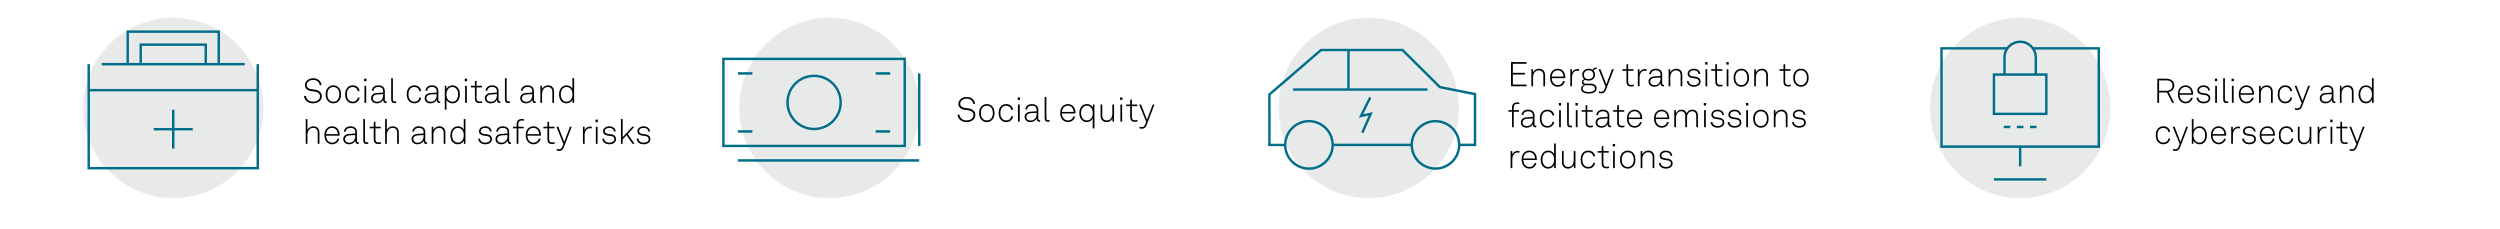 ﻿<?xml version="1.0" encoding="utf-8" standalone="no"?>
<svg xmlns:dc="http://purl.org/dc/elements/1.1/" xmlns:cc="http://creativecommons.org/ns#" xmlns:rdf="http://www.w3.org/1999/02/22-rdf-syntax-ns#" xmlns:svg="http://www.w3.org/2000/svg" xmlns="http://www.w3.org/2000/svg" viewBox="0 0 681.6 62.4" height="0.65in" width="7.1in" xml:space="preserve" id="svg2" version="1.1" preserveAspectRatio="xMinYMin">
  <defs id="defs6" />
  <g transform="scale(1.333)" id="g10">
    <g id="g12">
      <path id="path14" style="fill:#000000;fill-opacity:1;fill-rule:nonzero;stroke:none" d="m 312.219,12.695 v 0.348 h -2.797 v 1.852 h 2.465 v 0.347 h -2.465 v 2.055 h 2.797 v 0.348 h -3.168 v -4.95 z" />
      <path id="path16" style="fill:#000000;fill-opacity:1;fill-rule:nonzero;stroke:none" d="m 313.215,14.156 h 0.32 l 0.031,0.668 c 0.18,-0.48 0.723,-0.769 1.211,-0.769 0.797,0 1.239,0.531 1.239,1.308 v 2.282 h -0.352 v -2.247 c 0,-0.585 -0.301,-1 -0.922,-1 -0.773,0 -1.179,0.645 -1.179,1.418 v 1.829 h -0.348 z" />
      <path id="path18" style="fill:#000000;fill-opacity:1;fill-rule:nonzero;stroke:none" d="m 317.492,17.254 c -0.285,-0.332 -0.457,-0.809 -0.457,-1.34 0,-0.437 0.067,-0.871 0.348,-1.242 0.301,-0.399 0.711,-0.617 1.222,-0.617 0.965,0 1.543,0.769 1.543,1.699 0,0.082 0,0.133 -0.007,0.23 h -2.758 c 0.015,0.774 0.469,1.422 1.25,1.422 0.551,0 0.984,-0.363 1.066,-0.808 h 0.364 c -0.106,0.656 -0.731,1.144 -1.43,1.144 -0.504,0 -0.91,-0.222 -1.141,-0.488 z m 2.293,-1.582 c -0.015,-0.664 -0.43,-1.285 -1.183,-1.285 -0.739,0 -1.2,0.601 -1.215,1.285 z" />
      <path id="path20" style="fill:#000000;fill-opacity:1;fill-rule:nonzero;stroke:none" d="m 321.18,14.156 h 0.32 l 0.027,0.719 c 0.153,-0.488 0.629,-0.754 1.121,-0.754 0.106,0 0.227,0 0.329,0.035 v 0.332 c -0.11,-0.027 -0.227,-0.031 -0.34,-0.031 -0.809,0 -1.11,0.668 -1.11,1.441 v 1.747 h -0.351 v -3.489 z" />
      <path id="path22" style="fill:#000000;fill-opacity:1;fill-rule:nonzero;stroke:none" d="m 323.375,18.141 c 0,-0.364 0.238,-0.676 0.613,-0.782 -0.265,-0.054 -0.461,-0.285 -0.461,-0.543 0,-0.293 0.203,-0.511 0.489,-0.613 -0.25,-0.211 -0.403,-0.523 -0.403,-0.914 0,-0.754 0.598,-1.23 1.305,-1.23 0.312,0 0.602,0.089 0.836,0.242 0.086,-0.305 0.371,-0.481 0.687,-0.481 0.039,0 0.098,0.008 0.133,0.016 v 0.293 c -0.035,-0.008 -0.094,-0.008 -0.133,-0.008 -0.253,0 -0.433,0.141 -0.484,0.375 0.176,0.203 0.281,0.469 0.281,0.793 0,0.75 -0.593,1.207 -1.32,1.207 -0.266,0 -0.508,-0.058 -0.711,-0.168 -0.187,0.074 -0.363,0.207 -0.363,0.418 0,0.32 0.351,0.363 0.629,0.363 h 0.718 c 0.539,0 0.875,0.09 1.11,0.313 0.168,0.16 0.265,0.348 0.265,0.644 0,0.782 -0.816,1.067 -1.644,1.067 -0.863,0 -1.547,-0.301 -1.547,-0.992 z m 2.84,-0.063 c 0,-0.504 -0.453,-0.64 -0.996,-0.64 h -0.938 c -0.312,0.074 -0.578,0.265 -0.578,0.667 0,0.543 0.606,0.711 1.223,0.711 0.664,0.004 1.289,-0.164 1.289,-0.738 z m -0.328,-2.793 c 0,-0.578 -0.426,-0.922 -0.969,-0.922 -0.523,0 -0.965,0.344 -0.965,0.922 0,0.574 0.418,0.903 0.965,0.903 0.543,0 0.969,-0.329 0.969,-0.903 z" />
      <path id="path24" style="fill:#000000;fill-opacity:1;fill-rule:nonzero;stroke:none" d="m 327.016,19.008 v -0.344 c 0.129,0.063 0.281,0.106 0.457,0.106 0.332,0 0.543,-0.153 0.703,-0.559 l 0.203,-0.508 -1.426,-3.547 h 0.383 l 1.211,3.098 1.164,-3.098 h 0.371 l -1.598,4.176 c -0.218,0.563 -0.531,0.773 -0.992,0.773 -0.222,0 -0.418,-0.062 -0.476,-0.097 z" />
      <path id="path26" style="fill:#000000;fill-opacity:1;fill-rule:nonzero;stroke:none" d="m 332.66,16.738 v -2.261 h -0.824 v -0.321 h 0.824 v -0.965 l 0.348,-0.082 v 1.047 h 1.097 v 0.321 h -1.097 v 2.211 c 0,0.386 0.121,0.679 0.629,0.679 0.187,0 0.336,-0.023 0.519,-0.066 v 0.308 c -0.176,0.055 -0.351,0.086 -0.547,0.086 -0.683,0 -0.949,-0.398 -0.949,-0.957 z" />
      <path id="path28" style="fill:#000000;fill-opacity:1;fill-rule:nonzero;stroke:none" d="m 334.992,14.156 h 0.321 l 0.027,0.719 c 0.152,-0.488 0.629,-0.754 1.125,-0.754 0.101,0 0.223,0 0.328,0.035 v 0.332 c -0.113,-0.027 -0.23,-0.031 -0.344,-0.031 -0.808,0 -1.109,0.668 -1.109,1.441 v 1.747 h -0.352 v -3.489 z" />
      <path id="path30" style="fill:#000000;fill-opacity:1;fill-rule:nonzero;stroke:none" d="m 337.168,16.676 c 0,-0.621 0.477,-1.004 1.172,-1.055 l 1.285,-0.09 v -0.308 c 0,-0.586 -0.426,-0.84 -0.965,-0.84 -0.523,0 -0.957,0.254 -0.988,0.777 h -0.352 c 0.051,-0.719 0.629,-1.105 1.328,-1.105 0.793,0 1.325,0.394 1.325,1.195 v 1.727 c 0,0.234 0.035,0.375 0.273,0.375 0.027,0 0.067,0 0.098,-0.008 v 0.308 c -0.051,0.012 -0.114,0.02 -0.168,0.02 -0.434,0 -0.551,-0.328 -0.551,-0.695 -0.187,0.492 -0.719,0.765 -1.258,0.765 -0.676,0 -1.199,-0.41 -1.199,-1.066 z m 2.457,-0.645 v -0.179 l -1.25,0.078 c -0.539,0.035 -0.852,0.328 -0.852,0.738 0,0.488 0.379,0.754 0.875,0.754 0.879,0 1.227,-0.711 1.227,-1.391 z" />
      <path id="path32" style="fill:#000000;fill-opacity:1;fill-rule:nonzero;stroke:none" d="m 341.285,14.156 h 0.32 l 0.028,0.668 c 0.18,-0.48 0.726,-0.769 1.215,-0.769 0.797,0 1.234,0.531 1.234,1.308 v 2.282 h -0.348 v -2.247 c 0,-0.585 -0.3,-1 -0.921,-1 -0.774,0 -1.18,0.645 -1.18,1.418 v 1.829 h -0.352 v -3.489 z" />
      <path id="path34" style="fill:#000000;fill-opacity:1;fill-rule:nonzero;stroke:none" d="m 345.023,16.586 h 0.356 c 0.055,0.57 0.512,0.824 1.082,0.824 0.582,0 1.016,-0.254 1.016,-0.726 0,-0.309 -0.219,-0.567 -0.645,-0.621 l -0.68,-0.094 c -0.586,-0.074 -0.98,-0.356 -0.98,-0.887 0,-0.621 0.598,-1.027 1.254,-1.027 0.754,0 1.301,0.433 1.32,1.062 h -0.348 c -0.05,-0.5 -0.464,-0.734 -0.972,-0.734 -0.512,0 -0.899,0.273 -0.899,0.664 0,0.289 0.153,0.504 0.676,0.574 l 0.664,0.09 c 0.656,0.09 0.961,0.531 0.961,0.949 0,0.711 -0.64,1.082 -1.367,1.082 -0.832,0 -1.402,-0.437 -1.438,-1.156 z" />
      <path id="path36" style="fill:#000000;fill-opacity:1;fill-rule:nonzero;stroke:none" d="m 349.238,12.695 v 0.52 h -0.476 v -0.52 z m -0.054,1.461 v 3.489 h -0.356 v -3.489 z" />
      <path id="path38" style="fill:#000000;fill-opacity:1;fill-rule:nonzero;stroke:none" d="m 350.828,16.738 v -2.261 h -0.824 v -0.321 h 0.824 v -0.965 l 0.352,-0.082 v 1.047 h 1.093 v 0.321 h -1.093 v 2.211 c 0,0.386 0.117,0.679 0.629,0.679 0.187,0 0.332,-0.023 0.515,-0.066 v 0.308 c -0.176,0.055 -0.347,0.086 -0.543,0.086 -0.687,0 -0.953,-0.398 -0.953,-0.957 z" />
      <path id="path40" style="fill:#000000;fill-opacity:1;fill-rule:nonzero;stroke:none" d="m 353.57,12.695 v 0.52 h -0.472 v -0.52 z m -0.054,1.461 v 3.489 h -0.356 v -3.489 z" />
      <path id="path42" style="fill:#000000;fill-opacity:1;fill-rule:nonzero;stroke:none" d="m 355.105,17.332 c -0.382,-0.371 -0.527,-0.832 -0.527,-1.434 0,-0.589 0.145,-1.058 0.527,-1.429 0.254,-0.239 0.602,-0.414 1.047,-0.414 0.45,0 0.797,0.175 1.051,0.414 0.383,0.371 0.527,0.836 0.527,1.429 0,0.602 -0.144,1.063 -0.527,1.434 -0.254,0.238 -0.601,0.41 -1.051,0.41 -0.445,0 -0.793,-0.172 -1.047,-0.41 z m 1.852,-0.238 c 0.328,-0.321 0.418,-0.731 0.418,-1.196 0,-0.453 -0.09,-0.871 -0.418,-1.191 -0.187,-0.187 -0.453,-0.309 -0.805,-0.309 -0.347,0 -0.613,0.122 -0.8,0.309 -0.329,0.32 -0.422,0.738 -0.422,1.191 0,0.461 0.093,0.875 0.422,1.196 0.187,0.187 0.453,0.308 0.8,0.308 0.352,0 0.618,-0.121 0.805,-0.308 z" />
      <path id="path44" style="fill:#000000;fill-opacity:1;fill-rule:nonzero;stroke:none" d="m 358.797,14.156 h 0.32 l 0.028,0.668 c 0.183,-0.48 0.726,-0.769 1.214,-0.769 0.797,0 1.239,0.531 1.239,1.308 v 2.282 h -0.352 v -2.247 c 0,-0.585 -0.301,-1 -0.922,-1 -0.773,0 -1.179,0.645 -1.179,1.418 v 1.829 h -0.348 z" />
      <path id="path46" style="fill:#000000;fill-opacity:1;fill-rule:nonzero;stroke:none" d="m 364.777,16.738 v -2.261 h -0.824 v -0.321 h 0.824 v -0.965 l 0.348,-0.082 v 1.047 h 1.098 v 0.321 h -1.098 v 2.211 c 0,0.386 0.121,0.679 0.629,0.679 0.187,0 0.336,-0.023 0.519,-0.066 v 0.308 c -0.175,0.055 -0.351,0.086 -0.546,0.086 -0.684,0 -0.95,-0.398 -0.95,-0.957 z" />
      <path id="path48" style="fill:#000000;fill-opacity:1;fill-rule:nonzero;stroke:none" d="m 367.301,17.332 c -0.383,-0.371 -0.528,-0.832 -0.528,-1.434 0,-0.589 0.145,-1.058 0.528,-1.429 0.254,-0.239 0.601,-0.414 1.047,-0.414 0.449,0 0.797,0.175 1.05,0.414 0.383,0.371 0.528,0.836 0.528,1.429 0,0.602 -0.145,1.063 -0.528,1.434 -0.253,0.238 -0.601,0.41 -1.05,0.41 -0.446,0 -0.793,-0.172 -1.047,-0.41 z m 1.851,-0.238 c 0.328,-0.321 0.418,-0.731 0.418,-1.196 0,-0.453 -0.09,-0.871 -0.418,-1.191 -0.187,-0.187 -0.453,-0.309 -0.804,-0.309 -0.348,0 -0.614,0.122 -0.801,0.309 -0.328,0.32 -0.418,0.738 -0.418,1.191 0,0.461 0.09,0.875 0.418,1.196 0.187,0.187 0.453,0.308 0.801,0.308 0.351,0 0.617,-0.121 0.804,-0.308 z" />
      <path id="path50" style="fill:#000000;fill-opacity:1;fill-rule:nonzero;stroke:none" d="m 309.254,22.848 h -0.738 v -0.321 h 0.738 v -0.593 c 0,-0.532 0.336,-0.996 1.008,-0.996 0.199,0 0.359,0.019 0.492,0.054 v 0.313 c -0.125,-0.032 -0.266,-0.055 -0.469,-0.055 -0.453,0 -0.683,0.25 -0.683,0.699 v 0.578 h 1.082 v 0.321 h -1.082 v 3.172 h -0.348 z" />
      <path id="path52" style="fill:#000000;fill-opacity:1;fill-rule:nonzero;stroke:none" d="m 311.055,25.047 c 0,-0.621 0.476,-1.004 1.172,-1.055 l 1.285,-0.09 v -0.308 c 0,-0.586 -0.426,-0.836 -0.965,-0.836 -0.524,0 -0.957,0.25 -0.988,0.773 h -0.352 c 0.051,-0.718 0.629,-1.101 1.328,-1.101 0.793,0 1.324,0.39 1.324,1.191 v 1.727 c 0,0.238 0.036,0.375 0.274,0.375 0.027,0 0.066,0 0.097,-0.004 v 0.304 c -0.05,0.016 -0.113,0.02 -0.167,0.02 -0.434,0 -0.551,-0.324 -0.551,-0.695 -0.188,0.496 -0.719,0.769 -1.258,0.769 -0.676,0 -1.199,-0.414 -1.199,-1.07 z m 2.457,-0.641 v -0.183 l -1.25,0.078 c -0.539,0.035 -0.852,0.328 -0.852,0.742 0,0.488 0.375,0.75 0.871,0.75 0.883,0 1.231,-0.711 1.231,-1.387 z" />
      <path id="path54" style="fill:#000000;fill-opacity:1;fill-rule:nonzero;stroke:none" d="m 315.441,25.695 c -0.367,-0.367 -0.5,-0.828 -0.5,-1.422 0,-0.601 0.125,-1.07 0.5,-1.433 0.254,-0.242 0.61,-0.41 1.055,-0.41 0.742,0 1.309,0.453 1.391,1.179 h -0.371 c -0.075,-0.48 -0.473,-0.836 -1.016,-0.836 -0.344,0 -0.617,0.11 -0.805,0.297 -0.328,0.328 -0.398,0.743 -0.398,1.203 0,0.454 0.078,0.868 0.406,1.192 0.188,0.191 0.461,0.301 0.801,0.301 0.547,0 0.941,-0.356 1.019,-0.836 h 0.364 c -0.09,0.718 -0.657,1.179 -1.391,1.179 -0.445,0 -0.801,-0.16 -1.055,-0.414 z" />
      <path id="path56" style="fill:#000000;fill-opacity:1;fill-rule:nonzero;stroke:none" d="m 319.301,21.066 v 0.52 h -0.477 v -0.52 z m -0.055,1.461 v 3.493 h -0.359 v -3.493 z" />
      <path id="path58" style="fill:#000000;fill-opacity:1;fill-rule:nonzero;stroke:none" d="m 320.523,25.32 v -4.355 h 0.348 v 4.34 c 0,0.238 0.07,0.418 0.363,0.418 0.141,0 0.204,-0.004 0.301,-0.02 v 0.313 c -0.078,0.023 -0.168,0.043 -0.316,0.043 -0.446,0 -0.696,-0.231 -0.696,-0.739 z" />
      <path id="path60" style="fill:#000000;fill-opacity:1;fill-rule:nonzero;stroke:none" d="m 322.711,21.066 v 0.52 h -0.477 v -0.52 z m -0.055,1.461 v 3.493 h -0.355 v -3.493 z" />
      <path id="path62" style="fill:#000000;fill-opacity:1;fill-rule:nonzero;stroke:none" d="m 324.305,25.109 v -2.261 h -0.825 v -0.321 h 0.825 v -0.961 l 0.347,-0.086 v 1.047 h 1.098 v 0.321 h -1.098 v 2.215 c 0,0.382 0.118,0.675 0.629,0.675 0.188,0 0.336,-0.019 0.516,-0.062 v 0.304 c -0.172,0.059 -0.348,0.086 -0.543,0.086 -0.688,0 -0.949,-0.398 -0.949,-0.957 z" />
      <path id="path64" style="fill:#000000;fill-opacity:1;fill-rule:nonzero;stroke:none" d="m 326.348,25.047 c 0,-0.621 0.472,-1.004 1.172,-1.055 l 1.285,-0.09 v -0.308 c 0,-0.586 -0.426,-0.836 -0.965,-0.836 -0.524,0 -0.957,0.25 -0.992,0.773 H 326.5 c 0.051,-0.718 0.629,-1.101 1.324,-1.101 0.797,0 1.328,0.39 1.328,1.191 v 1.727 c 0,0.238 0.036,0.375 0.274,0.375 0.027,0 0.066,0 0.097,-0.004 v 0.304 c -0.05,0.016 -0.113,0.02 -0.168,0.02 -0.433,0 -0.554,-0.324 -0.554,-0.695 -0.188,0.496 -0.719,0.769 -1.254,0.769 -0.676,0 -1.199,-0.414 -1.199,-1.07 z m 2.457,-0.641 v -0.183 l -1.25,0.078 c -0.539,0.035 -0.852,0.328 -0.852,0.742 0,0.488 0.379,0.75 0.871,0.75 0.883,0 1.231,-0.711 1.231,-1.387 z" />
      <path id="path66" style="fill:#000000;fill-opacity:1;fill-rule:nonzero;stroke:none" d="m 330.762,25.109 v -2.261 h -0.824 v -0.321 h 0.824 v -0.961 l 0.351,-0.086 v 1.047 h 1.094 v 0.321 h -1.094 v 2.215 c 0,0.382 0.117,0.675 0.629,0.675 0.188,0 0.332,-0.019 0.516,-0.062 v 0.304 c -0.176,0.059 -0.348,0.086 -0.543,0.086 -0.688,0 -0.953,-0.398 -0.953,-0.957 z" />
      <path id="path68" style="fill:#000000;fill-opacity:1;fill-rule:nonzero;stroke:none" d="m 333.211,25.629 c -0.285,-0.336 -0.461,-0.813 -0.461,-1.344 0,-0.437 0.07,-0.871 0.352,-1.242 0.3,-0.398 0.711,-0.613 1.222,-0.613 0.961,0 1.543,0.765 1.543,1.695 0,0.082 0,0.133 -0.008,0.23 h -2.757 c 0.015,0.774 0.468,1.426 1.25,1.426 0.55,0 0.984,-0.363 1.066,-0.812 h 0.363 c -0.105,0.66 -0.73,1.148 -1.429,1.148 -0.504,0 -0.911,-0.226 -1.141,-0.488 z m 2.293,-1.586 c -0.016,-0.664 -0.43,-1.285 -1.184,-1.285 -0.738,0 -1.199,0.601 -1.215,1.285 z" />
      <path id="path70" style="fill:#000000;fill-opacity:1;fill-rule:nonzero;stroke:none" d="m 338.758,25.629 c -0.285,-0.336 -0.461,-0.813 -0.461,-1.344 0,-0.437 0.07,-0.871 0.351,-1.242 0.297,-0.398 0.711,-0.613 1.219,-0.613 0.965,0 1.543,0.765 1.543,1.695 0,0.082 0,0.133 -0.004,0.23 h -2.758 c 0.012,0.774 0.465,1.426 1.25,1.426 0.551,0 0.981,-0.363 1.067,-0.812 h 0.363 c -0.105,0.66 -0.734,1.148 -1.433,1.148 -0.5,0 -0.907,-0.226 -1.137,-0.488 z m 2.289,-1.586 c -0.012,-0.664 -0.426,-1.285 -1.18,-1.285 -0.738,0 -1.199,0.601 -1.215,1.285 z" />
      <path id="path72" style="fill:#000000;fill-opacity:1;fill-rule:nonzero;stroke:none" d="m 342.441,22.527 h 0.321 l 0.031,0.684 c 0.16,-0.465 0.586,-0.781 1.094,-0.781 0.601,0 0.949,0.308 1.09,0.754 0.187,-0.434 0.566,-0.754 1.152,-0.754 0.816,0 1.156,0.539 1.156,1.285 v 2.305 h -0.347 v -2.262 c 0,-0.617 -0.239,-1 -0.844,-1 -0.656,0 -1.043,0.578 -1.043,1.285 v 1.977 h -0.363 v -2.262 c 0,-0.617 -0.266,-1 -0.844,-1 -0.668,0 -1.055,0.629 -1.055,1.375 v 1.887 h -0.348 z" />
      <path id="path74" style="fill:#000000;fill-opacity:1;fill-rule:nonzero;stroke:none" d="m 348.953,21.066 v 0.52 h -0.476 v -0.52 z m -0.058,1.461 v 3.493 h -0.356 v -3.493 z" />
      <path id="path76" style="fill:#000000;fill-opacity:1;fill-rule:nonzero;stroke:none" d="m 349.871,24.957 h 0.359 c 0.055,0.574 0.508,0.824 1.083,0.824 0.578,0 1.011,-0.25 1.011,-0.726 0,-0.309 -0.219,-0.567 -0.644,-0.621 l -0.676,-0.09 c -0.586,-0.078 -0.984,-0.356 -0.984,-0.887 0,-0.621 0.601,-1.027 1.257,-1.027 0.754,0 1.297,0.433 1.317,1.062 h -0.348 c -0.051,-0.504 -0.461,-0.734 -0.973,-0.734 -0.507,0 -0.898,0.273 -0.898,0.664 0,0.285 0.152,0.5 0.676,0.57 l 0.664,0.094 c 0.656,0.09 0.965,0.527 0.965,0.949 0,0.711 -0.645,1.082 -1.367,1.082 -0.833,0 -1.407,-0.441 -1.442,-1.16 z" />
      <path id="path78" style="fill:#000000;fill-opacity:1;fill-rule:nonzero;stroke:none" d="m 353.359,24.957 h 0.36 c 0.054,0.574 0.508,0.824 1.082,0.824 0.578,0 1.012,-0.25 1.012,-0.726 0,-0.309 -0.219,-0.567 -0.645,-0.621 l -0.676,-0.09 c -0.586,-0.078 -0.984,-0.356 -0.984,-0.887 0,-0.621 0.601,-1.027 1.258,-1.027 0.754,0 1.297,0.433 1.316,1.062 h -0.348 c -0.05,-0.504 -0.461,-0.734 -0.972,-0.734 -0.508,0 -0.899,0.273 -0.899,0.664 0,0.285 0.153,0.5 0.676,0.57 l 0.664,0.094 c 0.656,0.09 0.965,0.527 0.965,0.949 0,0.711 -0.645,1.082 -1.367,1.082 -0.832,0 -1.406,-0.441 -1.442,-1.16 z" />
      <path id="path80" style="fill:#000000;fill-opacity:1;fill-rule:nonzero;stroke:none" d="m 357.574,21.066 v 0.52 h -0.472 v -0.52 z m -0.054,1.461 v 3.493 h -0.356 v -3.493 z" />
      <path id="path82" style="fill:#000000;fill-opacity:1;fill-rule:nonzero;stroke:none" d="m 359.109,25.703 c -0.382,-0.371 -0.531,-0.828 -0.531,-1.43 0,-0.593 0.149,-1.062 0.531,-1.433 0.254,-0.235 0.602,-0.41 1.047,-0.41 0.449,0 0.797,0.172 1.051,0.41 0.383,0.371 0.527,0.84 0.527,1.433 0,0.602 -0.144,1.059 -0.527,1.43 -0.254,0.238 -0.602,0.414 -1.051,0.414 -0.445,0 -0.793,-0.176 -1.047,-0.414 z m 1.852,-0.238 c 0.328,-0.32 0.418,-0.731 0.418,-1.192 0,-0.453 -0.09,-0.871 -0.418,-1.195 -0.188,-0.187 -0.453,-0.305 -0.805,-0.305 -0.347,0 -0.613,0.118 -0.801,0.305 -0.328,0.32 -0.417,0.742 -0.417,1.195 0,0.461 0.089,0.872 0.417,1.192 0.188,0.191 0.454,0.308 0.801,0.308 0.352,0 0.617,-0.117 0.805,-0.308 z" />
      <path id="path84" style="fill:#000000;fill-opacity:1;fill-rule:nonzero;stroke:none" d="m 362.801,22.527 h 0.32 l 0.031,0.668 c 0.18,-0.48 0.723,-0.765 1.211,-0.765 0.797,0 1.239,0.527 1.239,1.304 v 2.282 H 365.25 V 23.77 c 0,-0.586 -0.301,-0.997 -0.922,-0.997 -0.773,0 -1.18,0.641 -1.18,1.415 v 1.832 h -0.347 z" />
      <path id="path86" style="fill:#000000;fill-opacity:1;fill-rule:nonzero;stroke:none" d="m 366.539,24.957 h 0.356 c 0.058,0.574 0.511,0.824 1.085,0.824 0.579,0 1.012,-0.25 1.012,-0.726 0,-0.309 -0.219,-0.567 -0.644,-0.621 l -0.676,-0.09 c -0.586,-0.078 -0.984,-0.356 -0.984,-0.887 0,-0.621 0.601,-1.027 1.257,-1.027 0.754,0 1.297,0.433 1.317,1.062 h -0.348 c -0.051,-0.504 -0.461,-0.734 -0.973,-0.734 -0.507,0 -0.898,0.273 -0.898,0.664 0,0.285 0.152,0.5 0.676,0.57 l 0.664,0.094 c 0.656,0.09 0.965,0.527 0.965,0.949 0,0.711 -0.645,1.082 -1.368,1.082 -0.832,0 -1.402,-0.441 -1.441,-1.16 z" />
      <path id="path88" style="fill:#000000;fill-opacity:1;fill-rule:nonzero;stroke:none" d="m 308.969,30.898 h 0.32 l 0.027,0.723 c 0.153,-0.492 0.629,-0.758 1.125,-0.758 0.106,0 0.223,0 0.329,0.035 v 0.336 c -0.114,-0.027 -0.231,-0.035 -0.344,-0.035 -0.809,0 -1.11,0.672 -1.11,1.446 v 1.746 h -0.347 z" />
      <path id="path90" style="fill:#000000;fill-opacity:1;fill-rule:nonzero;stroke:none" d="m 311.676,34 c -0.289,-0.336 -0.461,-0.809 -0.461,-1.34 0,-0.441 0.07,-0.875 0.348,-1.246 0.3,-0.394 0.71,-0.613 1.222,-0.613 0.965,0 1.543,0.769 1.543,1.695 0,0.086 0,0.133 -0.008,0.231 h -2.757 c 0.015,0.777 0.468,1.425 1.25,1.425 0.55,0 0.984,-0.363 1.07,-0.808 h 0.359 c -0.101,0.656 -0.73,1.144 -1.429,1.144 -0.504,0 -0.907,-0.222 -1.137,-0.488 z m 2.289,-1.586 c -0.016,-0.664 -0.43,-1.285 -1.18,-1.285 -0.742,0 -1.203,0.601 -1.215,1.285 z" />
      <path id="path92" style="fill:#000000;fill-opacity:1;fill-rule:nonzero;stroke:none" d="m 315.707,34.152 c -0.402,-0.339 -0.586,-0.898 -0.586,-1.5 0,-0.574 0.184,-1.109 0.559,-1.464 0.246,-0.231 0.586,-0.387 1.019,-0.387 0.567,0 1,0.316 1.16,0.707 v -2.172 h 0.352 v 5.055 h -0.328 l -0.024,-0.664 c -0.195,0.468 -0.707,0.761 -1.187,0.761 -0.414,0 -0.727,-0.133 -0.965,-0.336 z m 1.703,-0.293 c 0.328,-0.3 0.453,-0.73 0.453,-1.214 0,-0.516 -0.117,-0.922 -0.445,-1.223 -0.184,-0.168 -0.426,-0.277 -0.754,-0.277 -0.336,0 -0.594,0.117 -0.781,0.312 -0.281,0.293 -0.406,0.742 -0.406,1.188 0,0.496 0.14,0.968 0.476,1.25 0.18,0.152 0.426,0.25 0.727,0.25 0.312,0 0.55,-0.118 0.73,-0.286 z" />
      <path id="path94" style="fill:#000000;fill-opacity:1;fill-rule:nonzero;stroke:none" d="m 319.469,33.156 v -2.254 h 0.347 v 2.231 c 0,0.609 0.301,1.015 0.914,1.015 0.809,0 1.145,-0.648 1.145,-1.433 v -1.813 h 0.352 v 3.489 h -0.321 l -0.031,-0.657 c -0.195,0.461 -0.641,0.754 -1.164,0.754 -0.789,0 -1.242,-0.55 -1.242,-1.332 z" />
      <path id="path96" style="fill:#000000;fill-opacity:1;fill-rule:nonzero;stroke:none" d="m 323.793,34.07 c -0.367,-0.371 -0.504,-0.832 -0.504,-1.425 0,-0.602 0.129,-1.067 0.504,-1.43 0.254,-0.246 0.609,-0.414 1.055,-0.414 0.742,0 1.308,0.453 1.39,1.179 h -0.371 c -0.074,-0.48 -0.472,-0.835 -1.015,-0.835 -0.344,0 -0.618,0.109 -0.805,0.3 -0.328,0.328 -0.399,0.739 -0.399,1.2 0,0.453 0.079,0.867 0.407,1.195 0.187,0.187 0.461,0.301 0.8,0.301 0.547,0 0.942,-0.36 1.02,-0.84 h 0.363 c -0.09,0.719 -0.656,1.179 -1.39,1.179 -0.446,0 -0.801,-0.16 -1.055,-0.41 z" />
      <path id="path98" style="fill:#000000;fill-opacity:1;fill-rule:nonzero;stroke:none" d="m 327.594,33.484 v -2.261 h -0.824 v -0.321 h 0.824 v -0.964 l 0.351,-0.083 v 1.047 h 1.094 v 0.321 h -1.094 v 2.211 c 0,0.382 0.118,0.675 0.629,0.675 0.188,0 0.332,-0.019 0.516,-0.062 v 0.308 c -0.176,0.055 -0.348,0.083 -0.543,0.083 -0.688,0 -0.953,-0.395 -0.953,-0.954 z" />
      <path id="path100" style="fill:#000000;fill-opacity:1;fill-rule:nonzero;stroke:none" d="m 330.336,29.441 v 0.516 h -0.473 v -0.516 z m -0.055,1.457 v 3.493 h -0.355 v -3.493 z" />
      <path id="path102" style="fill:#000000;fill-opacity:1;fill-rule:nonzero;stroke:none" d="m 331.871,34.074 c -0.383,-0.367 -0.527,-0.828 -0.527,-1.429 0,-0.594 0.144,-1.059 0.527,-1.43 0.254,-0.238 0.602,-0.414 1.047,-0.414 0.449,0 0.797,0.176 1.051,0.414 0.383,0.367 0.527,0.836 0.527,1.43 0,0.601 -0.144,1.062 -0.527,1.429 -0.254,0.239 -0.602,0.414 -1.051,0.414 -0.445,0 -0.793,-0.175 -1.047,-0.414 z m 1.852,-0.234 c 0.328,-0.32 0.418,-0.735 0.418,-1.195 0,-0.454 -0.09,-0.872 -0.418,-1.196 -0.188,-0.187 -0.453,-0.304 -0.805,-0.304 -0.348,0 -0.613,0.117 -0.801,0.304 -0.328,0.324 -0.418,0.742 -0.418,1.196 0,0.46 0.09,0.871 0.418,1.195 0.188,0.187 0.453,0.305 0.801,0.305 0.352,0 0.617,-0.118 0.805,-0.305 z" />
      <path id="path104" style="fill:#000000;fill-opacity:1;fill-rule:nonzero;stroke:none" d="m 335.563,30.898 h 0.32 l 0.027,0.672 c 0.184,-0.48 0.727,-0.769 1.215,-0.769 0.797,0 1.238,0.531 1.238,1.304 v 2.286 h -0.351 v -2.25 c 0,-0.586 -0.301,-0.996 -0.922,-0.996 -0.774,0 -1.18,0.64 -1.18,1.418 v 1.828 h -0.347 z" />
      <path id="path106" style="fill:#000000;fill-opacity:1;fill-rule:nonzero;stroke:none" d="m 339.305,33.328 h 0.355 c 0.055,0.574 0.508,0.824 1.082,0.824 0.578,0 1.012,-0.25 1.012,-0.726 0,-0.305 -0.219,-0.563 -0.645,-0.621 l -0.675,-0.09 c -0.586,-0.078 -0.985,-0.356 -0.985,-0.887 0,-0.621 0.602,-1.027 1.258,-1.027 0.754,0 1.297,0.433 1.316,1.062 h -0.347 c -0.051,-0.504 -0.461,-0.734 -0.969,-0.734 -0.512,0 -0.902,0.273 -0.902,0.664 0,0.285 0.152,0.504 0.675,0.574 l 0.665,0.09 c 0.656,0.09 0.964,0.531 0.964,0.949 0,0.711 -0.644,1.082 -1.367,1.082 -0.832,0 -1.402,-0.441 -1.437,-1.16 z" />
      <path id="path108" style="fill:#e8eaea;fill-opacity:1;fill-rule:nonzero;stroke:none" d="m 298.402,22.078 c 0,10.188 -8.257,18.449 -18.445,18.449 -10.187,0 -18.449,-8.261 -18.449,-18.449 0,-10.187 8.262,-18.445 18.449,-18.445 10.188,0 18.445,8.258 18.445,18.445 z" />
      <path id="path110" style="fill:#000000;fill-opacity:1;fill-rule:nonzero;stroke:none" d="m 195.848,23.449 h 0.39 c 0.086,0.711 0.629,1.172 1.442,1.172 0.8,0 1.429,-0.402 1.429,-1.101 0,-0.469 -0.371,-0.86 -0.964,-0.942 l -0.836,-0.121 c -0.754,-0.102 -1.286,-0.492 -1.286,-1.242 0,-0.801 0.809,-1.387 1.688,-1.387 0.957,0 1.641,0.598 1.707,1.41 h -0.371 c -0.098,-0.699 -0.656,-1.062 -1.348,-1.062 -0.726,0 -1.301,0.426 -1.301,1.027 0,0.57 0.415,0.793 0.946,0.871 l 0.851,0.117 c 0.758,0.106 1.289,0.629 1.289,1.313 0,0.879 -0.773,1.469 -1.808,1.469 -0.985,0 -1.785,-0.618 -1.828,-1.524 z" />
      <path id="path112" style="fill:#000000;fill-opacity:1;fill-rule:nonzero;stroke:none" d="m 200.797,24.559 c -0.387,-0.371 -0.531,-0.829 -0.531,-1.43 0,-0.594 0.144,-1.063 0.531,-1.434 0.25,-0.234 0.598,-0.41 1.047,-0.41 0.445,0 0.793,0.172 1.047,0.41 0.382,0.371 0.527,0.84 0.527,1.434 0,0.601 -0.145,1.059 -0.527,1.43 -0.254,0.238 -0.602,0.414 -1.047,0.414 -0.449,0 -0.797,-0.176 -1.047,-0.414 z m 1.848,-0.239 c 0.328,-0.32 0.418,-0.73 0.418,-1.191 0,-0.453 -0.09,-0.875 -0.418,-1.195 -0.188,-0.188 -0.454,-0.309 -0.801,-0.309 -0.352,0 -0.617,0.121 -0.805,0.309 -0.328,0.32 -0.418,0.742 -0.418,1.195 0,0.457 0.09,0.871 0.418,1.191 0.188,0.192 0.453,0.309 0.805,0.309 0.347,0 0.613,-0.117 0.801,-0.309 z" />
      <path id="path114" style="fill:#000000;fill-opacity:1;fill-rule:nonzero;stroke:none" d="m 204.758,24.551 c -0.371,-0.367 -0.5,-0.828 -0.5,-1.422 0,-0.602 0.125,-1.07 0.5,-1.434 0.25,-0.242 0.609,-0.41 1.055,-0.41 0.742,0 1.304,0.453 1.39,1.18 h -0.371 c -0.078,-0.485 -0.477,-0.84 -1.019,-0.84 -0.34,0 -0.614,0.113 -0.801,0.301 -0.328,0.328 -0.399,0.738 -0.399,1.203 0,0.453 0.078,0.863 0.403,1.191 0.191,0.192 0.461,0.301 0.804,0.301 0.543,0 0.942,-0.355 1.02,-0.836 h 0.363 c -0.09,0.719 -0.656,1.18 -1.39,1.18 -0.446,0 -0.805,-0.16 -1.055,-0.414 z" />
      <path id="path116" style="fill:#000000;fill-opacity:1;fill-rule:nonzero;stroke:none" d="m 208.617,19.926 v 0.515 h -0.476 v -0.515 z m -0.054,1.457 v 3.492 h -0.36 v -3.492 z" />
      <path id="path118" style="fill:#000000;fill-opacity:1;fill-rule:nonzero;stroke:none" d="m 209.566,23.902 c 0,-0.621 0.473,-1.004 1.172,-1.054 l 1.285,-0.09 v -0.309 c 0,-0.586 -0.425,-0.836 -0.964,-0.836 -0.524,0 -0.957,0.25 -0.993,0.774 h -0.347 c 0.047,-0.719 0.629,-1.102 1.324,-1.102 0.797,0 1.328,0.391 1.328,1.195 v 1.723 c 0,0.238 0.035,0.375 0.274,0.375 0.027,0 0.07,0 0.097,-0.004 v 0.305 c -0.051,0.016 -0.113,0.023 -0.168,0.023 -0.433,0 -0.551,-0.328 -0.551,-0.699 -0.191,0.496 -0.722,0.77 -1.257,0.77 -0.676,0 -1.2,-0.414 -1.2,-1.071 z m 2.457,-0.64 v -0.184 l -1.25,0.078 c -0.539,0.035 -0.851,0.328 -0.851,0.742 0,0.489 0.375,0.75 0.871,0.75 0.879,0 1.23,-0.71 1.23,-1.386 z" />
      <path id="path120" style="fill:#000000;fill-opacity:1;fill-rule:nonzero;stroke:none" d="M 213.668,24.176 V 19.82 h 0.348 v 4.34 c 0,0.238 0.07,0.418 0.363,0.418 0.141,0 0.203,-0.008 0.301,-0.019 v 0.312 c -0.078,0.02 -0.168,0.043 -0.317,0.043 -0.445,0 -0.695,-0.23 -0.695,-0.738 z" />
      <path id="path122" style="fill:#000000;fill-opacity:1;fill-rule:nonzero;stroke:none" d="m 217.309,24.48 c -0.286,-0.332 -0.461,-0.808 -0.461,-1.339 0,-0.438 0.07,-0.871 0.347,-1.243 0.301,-0.398 0.715,-0.613 1.223,-0.613 0.965,0 1.543,0.766 1.543,1.695 0,0.083 0,0.133 -0.008,0.231 h -2.758 c 0.016,0.773 0.469,1.422 1.25,1.422 0.555,0 0.985,-0.36 1.071,-0.809 h 0.363 c -0.106,0.656 -0.734,1.145 -1.434,1.145 -0.5,0.004 -0.906,-0.223 -1.136,-0.489 z m 2.289,-1.582 c -0.012,-0.664 -0.426,-1.285 -1.18,-1.285 -0.738,0 -1.199,0.602 -1.215,1.285 z" />
      <path id="path124" style="fill:#000000;fill-opacity:1;fill-rule:nonzero;stroke:none" d="m 223.492,24.195 c -0.16,0.461 -0.676,0.774 -1.179,0.774 -0.426,0 -0.747,-0.145 -0.993,-0.367 -0.382,-0.352 -0.566,-0.911 -0.566,-1.481 0,-0.601 0.191,-1.16 0.594,-1.5 0.246,-0.203 0.558,-0.336 0.992,-0.336 0.504,0 0.996,0.301 1.152,0.746 l 0.028,-0.648 h 0.328 v 4.879 h -0.356 z m -0.441,0.153 c 0.328,-0.297 0.449,-0.703 0.449,-1.219 0,-0.484 -0.129,-0.914 -0.457,-1.215 -0.188,-0.176 -0.418,-0.289 -0.715,-0.289 -0.308,0 -0.547,0.094 -0.734,0.254 -0.328,0.277 -0.481,0.754 -0.481,1.246 0,0.449 0.133,0.902 0.41,1.188 0.188,0.187 0.446,0.312 0.79,0.312 0.312,0.004 0.55,-0.109 0.738,-0.277 z" />
      <path id="path126" style="fill:#000000;fill-opacity:1;fill-rule:nonzero;stroke:none" d="m 225.102,23.637 v -2.254 h 0.347 v 2.234 c 0,0.606 0.301,1.012 0.914,1.012 0.813,0 1.149,-0.649 1.149,-1.43 v -1.816 h 0.347 v 3.492 h -0.32 l -0.027,-0.656 c -0.196,0.461 -0.645,0.754 -1.168,0.754 -0.789,0 -1.242,-0.555 -1.242,-1.336 z" />
      <path id="path128" style="fill:#000000;fill-opacity:1;fill-rule:nonzero;stroke:none" d="m 229.566,19.926 v 0.515 h -0.472 v -0.515 z m -0.054,1.457 v 3.492 h -0.356 v -3.492 z" />
      <path id="path130" style="fill:#000000;fill-opacity:1;fill-rule:nonzero;stroke:none" d="m 231.156,23.965 v -2.262 h -0.82 v -0.32 h 0.82 v -0.961 l 0.352,-0.086 v 1.047 h 1.097 v 0.32 h -1.097 v 2.215 c 0,0.383 0.117,0.676 0.629,0.676 0.187,0 0.332,-0.02 0.515,-0.063 v 0.305 c -0.175,0.059 -0.347,0.086 -0.543,0.086 -0.683,0 -0.953,-0.399 -0.953,-0.957 z" />
      <path id="path132" style="fill:#000000;fill-opacity:1;fill-rule:nonzero;stroke:none" d="m 233.063,26.234 v -0.343 c 0.125,0.062 0.277,0.105 0.453,0.105 0.336,0 0.543,-0.152 0.707,-0.558 L 234.426,24.93 233,21.383 h 0.383 l 1.207,3.101 1.168,-3.101 h 0.367 l -1.598,4.176 c -0.214,0.562 -0.531,0.773 -0.992,0.773 -0.222,0 -0.418,-0.062 -0.472,-0.098 z" />
      <path id="path134" style="fill:#e8eaea;fill-opacity:1;fill-rule:nonzero;stroke:none" d="m 188.102,22.078 c 0,10.188 -8.262,18.449 -18.45,18.449 -10.187,0 -18.445,-8.261 -18.445,-18.449 0,-10.187 8.258,-18.445 18.445,-18.445 10.188,0 18.45,8.258 18.45,18.445 z" />
      <path id="path136" style="fill:#000000;fill-opacity:1;fill-rule:nonzero;stroke:none" d="m 62.188,19.617 h 0.39 c 0.082,0.715 0.629,1.176 1.438,1.176 0.804,0 1.433,-0.406 1.433,-1.105 0,-0.465 -0.371,-0.856 -0.965,-0.942 l -0.836,-0.117 c -0.753,-0.106 -1.285,-0.496 -1.285,-1.242 0,-0.805 0.809,-1.391 1.688,-1.391 0.957,0 1.64,0.602 1.703,1.41 h -0.367 c -0.098,-0.699 -0.66,-1.058 -1.348,-1.058 -0.726,0 -1.301,0.422 -1.301,1.023 0,0.574 0.414,0.797 0.942,0.871 l 0.851,0.121 c 0.762,0.106 1.293,0.625 1.293,1.313 0,0.879 -0.773,1.465 -1.808,1.465 -0.985,0 -1.786,-0.614 -1.828,-1.524 z" />
      <path id="path138" style="fill:#000000;fill-opacity:1;fill-rule:nonzero;stroke:none" d="m 67.137,20.73 c -0.387,-0.371 -0.532,-0.832 -0.532,-1.433 0,-0.594 0.145,-1.059 0.532,-1.43 0.25,-0.238 0.597,-0.414 1.047,-0.414 0.445,0 0.793,0.176 1.046,0.414 0.383,0.371 0.528,0.836 0.528,1.43 0,0.601 -0.145,1.062 -0.528,1.433 -0.253,0.235 -0.601,0.411 -1.046,0.411 -0.45,0 -0.797,-0.176 -1.047,-0.411 z m 1.847,-0.238 c 0.329,-0.32 0.418,-0.734 0.418,-1.195 0,-0.453 -0.089,-0.871 -0.418,-1.192 -0.187,-0.191 -0.453,-0.308 -0.804,-0.308 -0.348,0 -0.614,0.117 -0.801,0.308 -0.328,0.321 -0.418,0.739 -0.418,1.192 0,0.461 0.09,0.875 0.418,1.195 0.187,0.188 0.453,0.309 0.801,0.309 0.351,0 0.617,-0.121 0.804,-0.309 z" />
      <path id="path140" style="fill:#000000;fill-opacity:1;fill-rule:nonzero;stroke:none" d="m 71.098,20.723 c -0.371,-0.371 -0.504,-0.832 -0.504,-1.426 0,-0.602 0.125,-1.067 0.504,-1.43 0.25,-0.246 0.605,-0.414 1.054,-0.414 0.739,0 1.305,0.457 1.387,1.18 h -0.367 c -0.078,-0.481 -0.477,-0.836 -1.02,-0.836 -0.343,0 -0.613,0.113 -0.804,0.301 -0.328,0.328 -0.395,0.738 -0.395,1.199 0,0.453 0.074,0.867 0.402,1.195 0.188,0.188 0.461,0.301 0.805,0.301 0.543,0 0.942,-0.355 1.02,-0.84 h 0.359 c -0.09,0.719 -0.656,1.18 -1.387,1.18 -0.449,0 -0.804,-0.16 -1.054,-0.41 z" />
      <path id="path142" style="fill:#000000;fill-opacity:1;fill-rule:nonzero;stroke:none" d="m 74.957,16.094 v 0.515 H 74.48 v -0.515 z m -0.059,1.461 v 3.488 h -0.355 v -3.488 z" />
      <path id="path144" style="fill:#000000;fill-opacity:1;fill-rule:nonzero;stroke:none" d="m 75.902,20.074 c 0,-0.621 0.477,-1.008 1.176,-1.054 l 1.285,-0.094 v -0.305 c 0,-0.586 -0.425,-0.84 -0.965,-0.84 -0.523,0 -0.957,0.254 -0.992,0.778 h -0.347 c 0.046,-0.719 0.629,-1.106 1.324,-1.106 0.797,0 1.328,0.395 1.328,1.195 v 1.723 c 0,0.238 0.035,0.379 0.273,0.379 0.028,0 0.067,0 0.098,-0.008 v 0.309 c -0.051,0.012 -0.113,0.019 -0.168,0.019 -0.434,0 -0.551,-0.328 -0.551,-0.699 -0.191,0.496 -0.722,0.77 -1.258,0.77 -0.679,0 -1.203,-0.411 -1.203,-1.067 z m 2.457,-0.644 v -0.18 l -1.25,0.074 c -0.535,0.035 -0.847,0.332 -0.847,0.742 0,0.489 0.375,0.754 0.871,0.754 0.879,0 1.226,-0.715 1.226,-1.39 z" />
      <path id="path146" style="fill:#000000;fill-opacity:1;fill-rule:nonzero;stroke:none" d="m 80.008,20.344 v -4.356 h 0.347 v 4.344 c 0,0.234 0.071,0.418 0.364,0.418 0.14,0 0.203,-0.008 0.301,-0.023 v 0.316 c -0.079,0.02 -0.168,0.043 -0.317,0.043 -0.445,0 -0.695,-0.231 -0.695,-0.742 z" />
      <path id="path148" style="fill:#000000;fill-opacity:1;fill-rule:nonzero;stroke:none" d="m 83.699,20.723 c -0.371,-0.371 -0.504,-0.832 -0.504,-1.426 0,-0.602 0.125,-1.067 0.504,-1.43 0.25,-0.246 0.606,-0.414 1.051,-0.414 0.742,0 1.309,0.457 1.391,1.18 H 85.77 c -0.075,-0.481 -0.473,-0.836 -1.02,-0.836 -0.34,0 -0.613,0.113 -0.801,0.301 -0.328,0.328 -0.398,0.738 -0.398,1.199 0,0.453 0.078,0.867 0.406,1.195 0.188,0.188 0.461,0.301 0.805,0.301 0.543,0 0.941,-0.355 1.015,-0.84 h 0.364 c -0.09,0.719 -0.657,1.18 -1.391,1.18 -0.445,0 -0.801,-0.16 -1.051,-0.41 z" />
      <path id="path150" style="fill:#000000;fill-opacity:1;fill-rule:nonzero;stroke:none" d="m 86.859,20.074 c 0,-0.621 0.473,-1.008 1.172,-1.054 l 1.285,-0.094 v -0.305 c 0,-0.586 -0.425,-0.84 -0.964,-0.84 -0.524,0 -0.957,0.254 -0.993,0.778 h -0.347 c 0.047,-0.719 0.629,-1.106 1.328,-1.106 0.793,0 1.324,0.395 1.324,1.195 v 1.723 c 0,0.238 0.035,0.379 0.274,0.379 0.027,0 0.07,0 0.097,-0.008 v 0.309 c -0.051,0.012 -0.113,0.019 -0.168,0.019 -0.433,0 -0.551,-0.328 -0.551,-0.699 -0.187,0.496 -0.718,0.77 -1.257,0.77 -0.676,0 -1.2,-0.411 -1.2,-1.067 z m 2.457,-0.644 v -0.18 l -1.25,0.074 c -0.539,0.035 -0.851,0.332 -0.851,0.742 0,0.489 0.375,0.754 0.871,0.754 0.879,0 1.23,-0.715 1.23,-1.39 z" />
      <path id="path152" style="fill:#000000;fill-opacity:1;fill-rule:nonzero;stroke:none" d="m 90.973,17.555 h 0.324 l 0.027,0.66 c 0.196,-0.457 0.711,-0.758 1.192,-0.758 0.414,0 0.718,0.129 0.957,0.332 0.406,0.344 0.586,0.879 0.586,1.504 0,0.59 -0.176,1.129 -0.551,1.477 -0.238,0.226 -0.567,0.371 -0.985,0.371 -0.507,0 -1.003,-0.286 -1.203,-0.731 v 2.024 h -0.347 z m 2.332,2.929 c 0.281,-0.3 0.398,-0.738 0.398,-1.187 0,-0.496 -0.14,-0.961 -0.473,-1.246 -0.175,-0.156 -0.414,-0.254 -0.718,-0.254 -0.317,0 -0.555,0.121 -0.735,0.289 -0.32,0.305 -0.461,0.73 -0.461,1.215 0,0.515 0.125,0.918 0.454,1.219 0.179,0.168 0.425,0.281 0.753,0.281 0.34,0 0.602,-0.121 0.782,-0.317 z" />
      <path id="path154" style="fill:#000000;fill-opacity:1;fill-rule:nonzero;stroke:none" d="m 95.539,16.094 v 0.515 h -0.476 v -0.515 z m -0.059,1.461 v 3.488 h -0.355 v -3.488 z" />
      <path id="path156" style="fill:#000000;fill-opacity:1;fill-rule:nonzero;stroke:none" d="m 97.129,20.137 v -2.262 h -0.824 v -0.32 h 0.824 V 16.59 l 0.348,-0.082 v 1.047 h 1.097 v 0.32 h -1.097 v 2.211 c 0,0.383 0.117,0.676 0.628,0.676 0.188,0 0.336,-0.02 0.516,-0.063 v 0.309 c -0.176,0.055 -0.348,0.082 -0.543,0.082 -0.683,0.004 -0.949,-0.395 -0.949,-0.953 z" />
      <path id="path158" style="fill:#000000;fill-opacity:1;fill-rule:nonzero;stroke:none" d="m 99.172,20.074 c 0,-0.621 0.473,-1.008 1.172,-1.054 l 1.285,-0.094 v -0.305 c 0,-0.586 -0.426,-0.84 -0.965,-0.84 -0.523,0 -0.953,0.254 -0.988,0.778 h -0.352 c 0.051,-0.719 0.629,-1.106 1.328,-1.106 0.793,0 1.325,0.395 1.325,1.195 v 1.723 c 0,0.238 0.035,0.379 0.273,0.379 0.027,0 0.07,0 0.098,-0.008 v 0.309 c -0.051,0.012 -0.114,0.019 -0.168,0.019 -0.434,0 -0.551,-0.328 -0.551,-0.699 -0.188,0.496 -0.719,0.77 -1.258,0.77 -0.676,0 -1.199,-0.411 -1.199,-1.067 z m 2.457,-0.644 v -0.18 l -1.25,0.074 c -0.539,0.035 -0.852,0.332 -0.852,0.742 0,0.489 0.375,0.754 0.871,0.754 0.879,0 1.231,-0.715 1.231,-1.39 z" />
      <path id="path160" style="fill:#000000;fill-opacity:1;fill-rule:nonzero;stroke:none" d="m 103.273,20.344 v -4.356 h 0.348 v 4.344 c 0,0.234 0.07,0.418 0.363,0.418 0.141,0 0.204,-0.008 0.301,-0.023 v 0.316 c -0.078,0.02 -0.168,0.043 -0.312,0.043 -0.45,0 -0.7,-0.231 -0.7,-0.742 z" />
      <path id="path162" style="fill:#000000;fill-opacity:1;fill-rule:nonzero;stroke:none" d="m 106.406,20.074 c 0,-0.621 0.473,-1.008 1.172,-1.054 l 1.285,-0.094 v -0.305 c 0,-0.586 -0.425,-0.84 -0.965,-0.84 -0.523,0 -0.953,0.254 -0.988,0.778 h -0.351 c 0.05,-0.719 0.629,-1.106 1.328,-1.106 0.793,0 1.324,0.395 1.324,1.195 v 1.723 c 0,0.238 0.035,0.379 0.273,0.379 0.028,0 0.071,0 0.098,-0.008 v 0.309 c -0.047,0.012 -0.109,0.019 -0.168,0.019 -0.43,0 -0.551,-0.328 -0.551,-0.699 -0.187,0.496 -0.718,0.77 -1.258,0.77 -0.675,0 -1.199,-0.411 -1.199,-1.067 z m 2.457,-0.644 v -0.18 l -1.25,0.074 c -0.539,0.035 -0.851,0.332 -0.851,0.742 0,0.489 0.379,0.754 0.871,0.754 0.883,0 1.23,-0.715 1.23,-1.39 z" />
      <path id="path164" style="fill:#000000;fill-opacity:1;fill-rule:nonzero;stroke:none" d="m 110.523,17.555 h 0.321 l 0.027,0.668 c 0.18,-0.481 0.727,-0.77 1.215,-0.77 0.797,0 1.234,0.531 1.234,1.309 v 2.281 h -0.347 v -2.25 c 0,-0.586 -0.301,-0.996 -0.922,-0.996 -0.774,0 -1.18,0.644 -1.18,1.418 v 1.828 h -0.348 z" />
      <path id="path166" style="fill:#000000;fill-opacity:1;fill-rule:nonzero;stroke:none" d="m 114.926,20.805 c -0.406,-0.34 -0.586,-0.899 -0.586,-1.5 0,-0.571 0.18,-1.11 0.558,-1.465 0.243,-0.231 0.586,-0.383 1.02,-0.383 0.562,0 0.996,0.313 1.156,0.703 v -2.172 h 0.356 v 5.055 h -0.328 l -0.028,-0.664 c -0.195,0.469 -0.707,0.762 -1.183,0.762 -0.414,0 -0.727,-0.133 -0.965,-0.336 z m 1.703,-0.293 c 0.328,-0.297 0.453,-0.731 0.453,-1.215 0,-0.516 -0.117,-0.918 -0.445,-1.223 -0.184,-0.164 -0.426,-0.277 -0.754,-0.277 -0.336,0 -0.594,0.117 -0.781,0.312 -0.282,0.293 -0.407,0.743 -0.407,1.188 0,0.496 0.141,0.973 0.477,1.25 0.18,0.152 0.422,0.25 0.726,0.25 0.309,0.004 0.547,-0.117 0.731,-0.285 z" />
      <path id="path168" style="fill:#000000;fill-opacity:1;fill-rule:nonzero;stroke:none" d="m 62.879,24.359 v 2.207 c 0.195,-0.445 0.711,-0.738 1.203,-0.738 0.793,0 1.25,0.5 1.25,1.281 v 2.305 H 64.98 v -2.281 c 0,-0.617 -0.292,-0.977 -0.921,-0.977 -0.852,0 -1.18,0.758 -1.18,1.512 v 1.746 h -0.348 v -5.055 z" />
      <path id="path170" style="fill:#000000;fill-opacity:1;fill-rule:nonzero;stroke:none" d="m 66.805,29.023 c -0.285,-0.332 -0.457,-0.808 -0.457,-1.339 0,-0.438 0.066,-0.871 0.347,-1.243 0.301,-0.398 0.711,-0.613 1.223,-0.613 0.961,0 1.543,0.766 1.543,1.695 0,0.082 0,0.133 -0.008,0.231 h -2.758 c 0.012,0.773 0.465,1.422 1.25,1.422 0.551,0 0.985,-0.36 1.067,-0.809 h 0.363 c -0.105,0.656 -0.73,1.145 -1.43,1.145 -0.504,0 -0.91,-0.223 -1.14,-0.489 z m 2.293,-1.582 c -0.016,-0.664 -0.426,-1.285 -1.18,-1.285 -0.742,0 -1.203,0.602 -1.215,1.285 z" />
      <path id="path172" style="fill:#000000;fill-opacity:1;fill-rule:nonzero;stroke:none" d="m 70.203,28.445 c 0,-0.621 0.477,-1.004 1.176,-1.054 l 1.281,-0.09 v -0.309 c 0,-0.586 -0.426,-0.836 -0.961,-0.836 -0.523,0 -0.957,0.25 -0.992,0.774 h -0.348 c 0.047,-0.719 0.625,-1.102 1.325,-1.102 0.796,0 1.328,0.391 1.328,1.192 v 1.726 c 0,0.234 0.035,0.375 0.269,0.375 0.032,0 0.071,0 0.098,-0.008 v 0.309 c -0.047,0.012 -0.109,0.019 -0.164,0.019 -0.434,0 -0.555,-0.328 -0.555,-0.695 -0.187,0.492 -0.719,0.766 -1.254,0.766 -0.679,0 -1.203,-0.41 -1.203,-1.067 z m 2.457,-0.64 v -0.184 l -1.25,0.078 c -0.535,0.035 -0.851,0.328 -0.851,0.739 0,0.488 0.379,0.753 0.875,0.753 0.879,0 1.226,-0.711 1.226,-1.386 z" />
      <path id="path174" style="fill:#000000;fill-opacity:1;fill-rule:nonzero;stroke:none" d="m 74.305,28.719 v -4.36 h 0.351 v 4.344 c 0,0.235 0.071,0.418 0.364,0.418 0.136,0 0.199,-0.008 0.296,-0.019 v 0.312 c -0.074,0.02 -0.164,0.043 -0.312,0.043 -0.445,0 -0.699,-0.23 -0.699,-0.738 z" />
      <path id="path176" style="fill:#000000;fill-opacity:1;fill-rule:nonzero;stroke:none" d="m 76.441,28.508 v -2.262 h -0.824 v -0.32 h 0.824 v -0.965 l 0.352,-0.082 v 1.047 h 1.094 v 0.32 h -1.094 v 2.211 c 0,0.387 0.117,0.68 0.625,0.68 0.191,0 0.336,-0.024 0.516,-0.063 v 0.305 c -0.172,0.055 -0.348,0.086 -0.543,0.086 -0.684,0 -0.95,-0.399 -0.95,-0.957 z" />
      <path id="path178" style="fill:#000000;fill-opacity:1;fill-rule:nonzero;stroke:none" d="m 79.121,24.359 v 2.207 c 0.195,-0.445 0.711,-0.738 1.199,-0.738 0.797,0 1.25,0.5 1.25,1.281 v 2.305 h -0.347 v -2.281 c 0,-0.617 -0.293,-0.977 -0.922,-0.977 -0.852,0 -1.18,0.758 -1.18,1.512 v 1.746 h -0.348 v -5.055 z" />
      <path id="path180" style="fill:#000000;fill-opacity:1;fill-rule:nonzero;stroke:none" d="m 84.18,28.445 c 0,-0.621 0.472,-1.004 1.172,-1.054 l 1.285,-0.09 v -0.309 c 0,-0.586 -0.426,-0.836 -0.965,-0.836 -0.524,0 -0.953,0.25 -0.988,0.774 h -0.352 c 0.051,-0.719 0.629,-1.102 1.328,-1.102 0.793,0 1.324,0.391 1.324,1.192 v 1.726 c 0,0.234 0.036,0.375 0.274,0.375 0.027,0 0.07,0 0.097,-0.008 v 0.309 c -0.05,0.012 -0.113,0.019 -0.167,0.019 -0.434,0 -0.551,-0.328 -0.551,-0.695 -0.188,0.492 -0.719,0.766 -1.258,0.766 -0.676,0 -1.199,-0.41 -1.199,-1.067 z m 2.457,-0.64 v -0.184 l -1.25,0.078 c -0.539,0.035 -0.852,0.328 -0.852,0.739 0,0.488 0.375,0.753 0.871,0.753 0.879,0 1.231,-0.711 1.231,-1.386 z" />
      <path id="path182" style="fill:#000000;fill-opacity:1;fill-rule:nonzero;stroke:none" d="m 88.297,25.926 h 0.32 l 0.028,0.668 c 0.179,-0.481 0.726,-0.766 1.214,-0.766 0.793,0 1.235,0.527 1.235,1.305 v 2.281 h -0.348 v -2.246 c 0,-0.586 -0.301,-1 -0.922,-1 -0.773,0 -1.179,0.645 -1.179,1.418 v 1.828 h -0.348 z" />
      <path id="path184" style="fill:#000000;fill-opacity:1;fill-rule:nonzero;stroke:none" d="m 92.699,29.176 c -0.406,-0.34 -0.586,-0.899 -0.586,-1.5 0,-0.571 0.18,-1.11 0.559,-1.465 0.242,-0.231 0.586,-0.383 1.016,-0.383 0.566,0 1,0.313 1.16,0.703 v -2.172 h 0.355 v 5.055 H 94.875 L 94.848,28.75 c -0.196,0.469 -0.707,0.762 -1.188,0.762 -0.41,0 -0.726,-0.133 -0.961,-0.336 z m 1.699,-0.293 c 0.329,-0.297 0.454,-0.731 0.454,-1.215 0,-0.516 -0.118,-0.918 -0.446,-1.219 -0.179,-0.168 -0.426,-0.281 -0.754,-0.281 -0.332,0 -0.593,0.117 -0.781,0.312 -0.277,0.293 -0.402,0.743 -0.402,1.188 0,0.496 0.136,0.973 0.472,1.25 0.184,0.152 0.426,0.25 0.727,0.25 0.312,0.004 0.551,-0.117 0.73,-0.285 z" />
      <path id="path186" style="fill:#000000;fill-opacity:1;fill-rule:nonzero;stroke:none" d="m 97.824,28.355 h 0.356 c 0.054,0.571 0.511,0.821 1.082,0.821 0.582,0 1.011,-0.25 1.011,-0.723 0,-0.308 -0.214,-0.566 -0.64,-0.625 l -0.68,-0.09 c -0.586,-0.074 -0.98,-0.355 -0.98,-0.886 0,-0.622 0.597,-1.024 1.254,-1.024 0.753,0 1.3,0.434 1.32,1.059 h -0.348 c -0.051,-0.5 -0.461,-0.731 -0.972,-0.731 -0.508,0 -0.899,0.27 -0.899,0.66 0,0.289 0.152,0.504 0.676,0.575 l 0.664,0.089 c 0.656,0.09 0.965,0.532 0.965,0.95 0,0.711 -0.645,1.082 -1.371,1.082 -0.832,0 -1.403,-0.438 -1.438,-1.157 z" />
      <path id="path188" style="fill:#000000;fill-opacity:1;fill-rule:nonzero;stroke:none" d="m 101.34,28.445 c 0,-0.621 0.476,-1.004 1.176,-1.054 l 1.281,-0.09 v -0.309 c 0,-0.586 -0.422,-0.836 -0.961,-0.836 -0.523,0 -0.957,0.25 -0.992,0.774 h -0.348 c 0.047,-0.719 0.625,-1.102 1.324,-1.102 0.797,0 1.328,0.391 1.328,1.192 v 1.726 c 0,0.234 0.036,0.375 0.27,0.375 0.031,0 0.07,0 0.098,-0.008 v 0.309 c -0.047,0.012 -0.11,0.019 -0.164,0.019 -0.434,0 -0.555,-0.328 -0.555,-0.695 -0.188,0.492 -0.719,0.766 -1.254,0.766 -0.68,0 -1.203,-0.41 -1.203,-1.067 z m 2.457,-0.64 v -0.184 l -1.246,0.078 c -0.539,0.035 -0.852,0.328 -0.852,0.739 0,0.488 0.375,0.753 0.871,0.753 0.879,0 1.227,-0.711 1.227,-1.386 z" />
      <path id="path190" style="fill:#000000;fill-opacity:1;fill-rule:nonzero;stroke:none" d="m 105.676,26.246 h -0.742 v -0.32 h 0.742 v -0.594 c 0,-0.531 0.332,-0.996 1.004,-0.996 0.203,0 0.363,0.019 0.496,0.055 v 0.312 c -0.125,-0.035 -0.266,-0.055 -0.469,-0.055 -0.453,0 -0.684,0.25 -0.684,0.7 v 0.578 h 1.082 v 0.32 h -1.082 v 3.172 h -0.347 z" />
      <path id="path192" style="fill:#000000;fill-opacity:1;fill-rule:nonzero;stroke:none" d="m 107.984,29.023 c -0.289,-0.332 -0.461,-0.808 -0.461,-1.339 0,-0.438 0.071,-0.871 0.348,-1.243 0.301,-0.398 0.711,-0.613 1.223,-0.613 0.961,0 1.543,0.766 1.543,1.695 0,0.082 0,0.133 -0.008,0.231 h -2.758 c 0.016,0.773 0.469,1.422 1.25,1.422 0.551,0 0.984,-0.36 1.07,-0.809 h 0.36 c -0.102,0.656 -0.731,1.145 -1.43,1.145 -0.504,0 -0.906,-0.223 -1.137,-0.489 z m 2.289,-1.582 c -0.015,-0.664 -0.425,-1.285 -1.179,-1.285 -0.742,0 -1.203,0.602 -1.215,1.285 z" />
      <path id="path194" style="fill:#000000;fill-opacity:1;fill-rule:nonzero;stroke:none" d="m 111.965,28.508 v -2.262 h -0.82 v -0.32 h 0.82 v -0.965 l 0.351,-0.082 v 1.047 h 1.098 v 0.32 h -1.098 v 2.211 c 0,0.387 0.118,0.68 0.629,0.68 0.188,0 0.336,-0.024 0.516,-0.063 v 0.305 c -0.176,0.055 -0.348,0.086 -0.543,0.086 -0.684,0 -0.953,-0.399 -0.953,-0.957 z" />
      <path id="path196" style="fill:#000000;fill-opacity:1;fill-rule:nonzero;stroke:none" d="m 113.871,30.777 v -0.343 c 0.125,0.062 0.281,0.105 0.453,0.105 0.336,0 0.543,-0.152 0.707,-0.559 l 0.203,-0.507 -1.425,-3.547 h 0.382 l 1.207,3.097 1.168,-3.097 h 0.368 l -1.598,4.172 c -0.215,0.566 -0.531,0.777 -0.992,0.777 -0.223,0 -0.418,-0.062 -0.473,-0.098 z" />
      <path id="path198" style="fill:#000000;fill-opacity:1;fill-rule:nonzero;stroke:none" d="m 119.23,25.926 h 0.321 l 0.027,0.719 c 0.152,-0.489 0.629,-0.754 1.125,-0.754 0.106,0 0.223,0 0.328,0.035 v 0.336 c -0.113,-0.032 -0.23,-0.035 -0.343,-0.035 -0.809,0 -1.11,0.668 -1.11,1.445 v 1.742 h -0.348 z" />
      <path id="path200" style="fill:#000000;fill-opacity:1;fill-rule:nonzero;stroke:none" d="m 122.277,24.465 v 0.519 h -0.472 v -0.519 z m -0.054,1.461 v 3.488 h -0.356 v -3.488 z" />
      <path id="path202" style="fill:#000000;fill-opacity:1;fill-rule:nonzero;stroke:none" d="m 123.199,28.355 h 0.356 c 0.054,0.571 0.511,0.821 1.082,0.821 0.582,0 1.011,-0.25 1.011,-0.723 0,-0.308 -0.214,-0.566 -0.64,-0.625 l -0.68,-0.09 c -0.586,-0.074 -0.98,-0.355 -0.98,-0.886 0,-0.622 0.597,-1.024 1.254,-1.024 0.753,0 1.3,0.434 1.32,1.059 h -0.348 c -0.051,-0.5 -0.461,-0.731 -0.972,-0.731 -0.508,0 -0.899,0.27 -0.899,0.66 0,0.289 0.152,0.504 0.676,0.575 l 0.664,0.089 c 0.656,0.09 0.965,0.532 0.965,0.95 0,0.711 -0.645,1.082 -1.371,1.082 -0.832,0 -1.403,-0.438 -1.438,-1.157 z" />
      <path id="path204" style="fill:#000000;fill-opacity:1;fill-rule:nonzero;stroke:none" d="m 127,24.359 h 0.359 v 3.688 l 1.954,-2.121 h 0.445 l -1.36,1.465 1.387,2.023 h -0.43 l -1.21,-1.766 -0.79,0.868 v 0.898 H 127 Z" />
      <path id="path206" style="fill:#000000;fill-opacity:1;fill-rule:nonzero;stroke:none" d="m 130.219,28.355 h 0.355 c 0.055,0.571 0.508,0.821 1.082,0.821 0.578,0 1.012,-0.25 1.012,-0.723 0,-0.308 -0.215,-0.566 -0.641,-0.625 l -0.679,-0.09 c -0.586,-0.074 -0.985,-0.355 -0.985,-0.886 0,-0.622 0.602,-1.024 1.258,-1.024 0.754,0 1.301,0.434 1.32,1.059 h -0.351 c -0.047,-0.5 -0.457,-0.731 -0.969,-0.731 -0.508,0 -0.902,0.27 -0.902,0.66 0,0.289 0.156,0.504 0.679,0.575 l 0.665,0.089 c 0.656,0.09 0.96,0.532 0.96,0.95 0,0.711 -0.64,1.082 -1.367,1.082 -0.832,0 -1.402,-0.438 -1.437,-1.157 z" />
      <path id="path208" style="fill:#e8eaea;fill-opacity:1;fill-rule:nonzero;stroke:none" d="m 53.879,22.078 c 0,10.188 -8.262,18.449 -18.449,18.449 -10.188,0 -18.446,-8.261 -18.446,-18.449 0,-10.187 8.258,-18.445 18.446,-18.445 10.187,0 18.449,8.258 18.449,18.445 z" />
      <path id="path210" style="fill:#000000;fill-opacity:1;fill-rule:nonzero;stroke:none" d="m 443.047,16.094 c 1.082,0 1.668,0.558 1.668,1.41 0,0.664 -0.461,1.187 -1.16,1.32 l 1.117,2.219 h -0.395 l -1.07,-2.137 h -1.605 v 2.137 h -0.364 v -4.949 z m 1.289,1.41 c 0,-0.699 -0.473,-1.066 -1.289,-1.066 h -1.445 v 2.132 h 1.445 c 0.816,0 1.289,-0.367 1.289,-1.066 z" />
      <path id="path212" style="fill:#000000;fill-opacity:1;fill-rule:nonzero;stroke:none" d="m 445.906,20.652 c -0.285,-0.336 -0.461,-0.808 -0.461,-1.339 0,-0.442 0.071,-0.872 0.352,-1.243 0.297,-0.398 0.711,-0.617 1.219,-0.617 0.964,0 1.543,0.77 1.543,1.699 0,0.082 0,0.129 -0.004,0.227 h -2.758 c 0.012,0.777 0.465,1.426 1.246,1.426 0.555,0 0.984,-0.364 1.07,-0.809 h 0.364 c -0.106,0.656 -0.735,1.145 -1.434,1.145 -0.5,0 -0.906,-0.223 -1.137,-0.489 z m 2.289,-1.586 c -0.011,-0.664 -0.425,-1.285 -1.179,-1.285 -0.739,0 -1.2,0.602 -1.215,1.285 z" />
      <path id="path214" style="fill:#000000;fill-opacity:1;fill-rule:nonzero;stroke:none" d="m 449.277,19.98 h 0.356 c 0.055,0.575 0.508,0.825 1.082,0.825 0.578,0 1.012,-0.25 1.012,-0.727 0,-0.305 -0.219,-0.562 -0.645,-0.621 l -0.676,-0.09 c -0.586,-0.078 -0.984,-0.355 -0.984,-0.887 0,-0.621 0.601,-1.027 1.258,-1.027 0.754,0 1.297,0.434 1.316,1.063 h -0.348 c -0.05,-0.504 -0.46,-0.735 -0.968,-0.735 -0.512,0 -0.903,0.274 -0.903,0.664 0,0.285 0.153,0.504 0.676,0.575 l 0.664,0.089 c 0.656,0.09 0.965,0.532 0.965,0.95 0,0.711 -0.644,1.082 -1.367,1.082 -0.832,0 -1.406,-0.438 -1.438,-1.161 z" />
      <path id="path216" style="fill:#000000;fill-opacity:1;fill-rule:nonzero;stroke:none" d="m 453.492,16.094 v 0.515 h -0.476 v -0.515 z m -0.058,1.461 v 3.488 h -0.356 v -3.488 z" />
      <path id="path218" style="fill:#000000;fill-opacity:1;fill-rule:nonzero;stroke:none" d="m 454.711,20.344 v -4.356 h 0.348 v 4.344 c 0,0.234 0.07,0.418 0.363,0.418 0.141,0 0.203,-0.008 0.301,-0.023 v 0.316 c -0.075,0.02 -0.168,0.043 -0.313,0.043 -0.449,0 -0.699,-0.231 -0.699,-0.742 z" />
      <path id="path220" style="fill:#000000;fill-opacity:1;fill-rule:nonzero;stroke:none" d="m 456.902,16.094 v 0.515 h -0.476 v -0.515 z m -0.054,1.461 v 3.488 h -0.356 v -3.488 z" />
      <path id="path222" style="fill:#000000;fill-opacity:1;fill-rule:nonzero;stroke:none" d="m 458.359,20.652 c -0.285,-0.336 -0.461,-0.808 -0.461,-1.339 0,-0.442 0.071,-0.872 0.352,-1.243 0.301,-0.398 0.711,-0.617 1.223,-0.617 0.965,0 1.543,0.77 1.543,1.699 0,0.082 0,0.129 -0.008,0.227 h -2.758 c 0.016,0.777 0.469,1.426 1.25,1.426 0.551,0 0.984,-0.364 1.066,-0.809 h 0.364 c -0.106,0.656 -0.731,1.145 -1.43,1.145 -0.504,0 -0.91,-0.223 -1.141,-0.489 z m 2.289,-1.586 c -0.011,-0.664 -0.425,-1.285 -1.179,-1.285 -0.739,0 -1.199,0.602 -1.215,1.285 z" />
      <path id="path224" style="fill:#000000;fill-opacity:1;fill-rule:nonzero;stroke:none" d="m 462.043,17.555 h 0.32 l 0.032,0.668 c 0.179,-0.481 0.722,-0.77 1.21,-0.77 0.797,0 1.239,0.531 1.239,1.309 v 2.281 h -0.352 v -2.25 c 0,-0.586 -0.301,-0.996 -0.922,-0.996 -0.773,0 -1.179,0.644 -1.179,1.418 v 1.828 h -0.348 z" />
      <path id="path226" style="fill:#000000;fill-opacity:1;fill-rule:nonzero;stroke:none" d="m 466.371,20.723 c -0.371,-0.371 -0.504,-0.832 -0.504,-1.426 0,-0.598 0.125,-1.067 0.504,-1.43 0.25,-0.246 0.606,-0.414 1.055,-0.414 0.738,0 1.304,0.457 1.39,1.18 h -0.371 c -0.078,-0.481 -0.476,-0.836 -1.019,-0.836 -0.344,0 -0.613,0.113 -0.801,0.301 -0.328,0.328 -0.398,0.738 -0.398,1.199 0,0.453 0.074,0.867 0.402,1.195 0.191,0.188 0.461,0.301 0.805,0.301 0.543,0 0.941,-0.355 1.019,-0.84 h 0.363 c -0.093,0.719 -0.656,1.18 -1.39,1.18 -0.449,0 -0.805,-0.16 -1.055,-0.41 z" />
      <path id="path228" style="fill:#000000;fill-opacity:1;fill-rule:nonzero;stroke:none" d="m 469.391,22.406 v -0.343 c 0.125,0.062 0.277,0.105 0.453,0.105 0.336,0 0.543,-0.152 0.707,-0.559 l 0.199,-0.507 -1.422,-3.547 h 0.383 l 1.207,3.097 1.168,-3.097 h 0.367 l -1.598,4.172 c -0.214,0.566 -0.531,0.777 -0.992,0.777 -0.222,0 -0.418,-0.063 -0.472,-0.098 z" />
      <path id="path230" style="fill:#000000;fill-opacity:1;fill-rule:nonzero;stroke:none" d="m 474.461,20.074 c 0,-0.621 0.477,-1.008 1.176,-1.054 l 1.281,-0.094 v -0.305 c 0,-0.586 -0.426,-0.84 -0.961,-0.84 -0.523,0 -0.957,0.254 -0.992,0.778 h -0.348 c 0.047,-0.719 0.625,-1.106 1.324,-1.106 0.797,0 1.329,0.395 1.329,1.195 v 1.723 c 0,0.238 0.031,0.379 0.269,0.379 0.027,0 0.07,0 0.098,-0.008 v 0.309 c -0.047,0.012 -0.11,0.019 -0.168,0.019 -0.434,0 -0.551,-0.328 -0.551,-0.699 -0.188,0.496 -0.719,0.77 -1.258,0.77 -0.676,0 -1.199,-0.411 -1.199,-1.067 z m 2.457,-0.644 v -0.18 l -1.246,0.074 c -0.539,0.035 -0.852,0.332 -0.852,0.742 0,0.489 0.375,0.754 0.871,0.754 0.879,0 1.227,-0.715 1.227,-1.39 z" />
      <path id="path232" style="fill:#000000;fill-opacity:1;fill-rule:nonzero;stroke:none" d="m 478.578,17.555 h 0.32 l 0.028,0.668 c 0.183,-0.481 0.726,-0.77 1.215,-0.77 0.797,0 1.238,0.531 1.238,1.309 v 2.281 h -0.352 v -2.25 c 0,-0.586 -0.3,-0.996 -0.922,-0.996 -0.773,0 -1.179,0.644 -1.179,1.418 v 1.828 h -0.348 z" />
      <path id="path234" style="fill:#000000;fill-opacity:1;fill-rule:nonzero;stroke:none" d="m 482.98,20.805 c -0.402,-0.34 -0.585,-0.899 -0.585,-1.5 0,-0.571 0.183,-1.11 0.558,-1.465 0.246,-0.231 0.586,-0.383 1.02,-0.383 0.566,0 1,0.313 1.16,0.703 v -2.172 h 0.355 v 5.055 h -0.328 l -0.027,-0.664 c -0.195,0.469 -0.707,0.762 -1.188,0.762 -0.414,0 -0.726,-0.133 -0.965,-0.336 z m 1.704,-0.293 c 0.328,-0.297 0.457,-0.731 0.457,-1.215 0,-0.516 -0.121,-0.918 -0.45,-1.223 -0.179,-0.164 -0.425,-0.277 -0.753,-0.277 -0.336,0 -0.594,0.117 -0.782,0.312 -0.277,0.293 -0.406,0.743 -0.406,1.188 0,0.496 0.141,0.973 0.477,1.25 0.183,0.152 0.425,0.25 0.726,0.25 0.313,0.004 0.551,-0.117 0.731,-0.285 z" />
      <path id="path236" style="fill:#000000;fill-opacity:1;fill-rule:nonzero;stroke:none" d="m 441.426,29.094 c -0.367,-0.371 -0.5,-0.832 -0.5,-1.426 0,-0.602 0.125,-1.066 0.5,-1.43 0.254,-0.246 0.609,-0.414 1.054,-0.414 0.743,0 1.309,0.457 1.391,1.18 H 443.5 c -0.074,-0.481 -0.473,-0.836 -1.016,-0.836 -0.343,0 -0.617,0.113 -0.804,0.301 -0.328,0.328 -0.399,0.738 -0.399,1.199 0,0.453 0.078,0.867 0.407,1.195 0.187,0.188 0.46,0.301 0.8,0.301 0.547,0 0.946,-0.355 1.02,-0.84 h 0.363 c -0.09,0.719 -0.656,1.18 -1.391,1.18 -0.445,0.004 -0.8,-0.156 -1.054,-0.41 z" />
      <path id="path238" style="fill:#000000;fill-opacity:1;fill-rule:nonzero;stroke:none" d="m 444.449,30.777 v -0.343 c 0.125,0.062 0.278,0.105 0.453,0.105 0.336,0 0.543,-0.152 0.703,-0.559 l 0.204,-0.507 -1.426,-3.547 h 0.387 l 1.207,3.097 1.168,-3.097 h 0.367 l -1.598,4.172 c -0.219,0.566 -0.531,0.777 -0.992,0.777 -0.223,0 -0.418,-0.062 -0.473,-0.098 z" />
      <path id="path240" style="fill:#000000;fill-opacity:1;fill-rule:nonzero;stroke:none" d="m 448.641,28.73 -0.028,0.684 h -0.32 v -5.055 h 0.352 v 2.258 c 0.179,-0.484 0.687,-0.789 1.199,-0.789 0.418,0 0.746,0.137 0.984,0.36 0.375,0.351 0.559,0.91 0.559,1.488 0,0.609 -0.192,1.168 -0.594,1.508 -0.238,0.203 -0.547,0.328 -0.957,0.328 -0.484,0 -1.016,-0.293 -1.195,-0.782 z m 1.906,0.196 c 0.328,-0.293 0.476,-0.754 0.476,-1.258 0,-0.453 -0.113,-0.906 -0.398,-1.191 -0.187,-0.192 -0.441,-0.309 -0.781,-0.309 -0.328,0 -0.574,0.105 -0.754,0.273 -0.328,0.301 -0.457,0.711 -0.457,1.227 0,0.48 0.137,0.922 0.465,1.223 0.179,0.168 0.418,0.277 0.73,0.277 0.305,0.004 0.543,-0.086 0.719,-0.242 z" />
      <path id="path242" style="fill:#000000;fill-opacity:1;fill-rule:nonzero;stroke:none" d="m 452.668,29.023 c -0.289,-0.332 -0.461,-0.808 -0.461,-1.339 0,-0.438 0.07,-0.871 0.348,-1.243 0.3,-0.398 0.711,-0.613 1.222,-0.613 0.965,0 1.543,0.766 1.543,1.695 0,0.082 0,0.133 -0.007,0.231 h -2.758 c 0.015,0.773 0.468,1.422 1.25,1.422 0.55,0 0.984,-0.36 1.066,-0.809 h 0.363 c -0.101,0.656 -0.73,1.145 -1.429,1.145 -0.504,0 -0.907,-0.223 -1.137,-0.489 z m 2.289,-1.582 c -0.016,-0.664 -0.43,-1.285 -1.18,-1.285 -0.742,0 -1.203,0.602 -1.214,1.285 z" />
      <path id="path244" style="fill:#000000;fill-opacity:1;fill-rule:nonzero;stroke:none" d="m 456.352,25.926 h 0.32 l 0.027,0.719 c 0.153,-0.489 0.629,-0.754 1.121,-0.754 0.106,0 0.227,0 0.328,0.035 v 0.336 c -0.109,-0.032 -0.226,-0.035 -0.339,-0.035 -0.809,0 -1.11,0.668 -1.11,1.445 v 1.742 h -0.351 v -3.488 z" />
      <path id="path246" style="fill:#000000;fill-opacity:1;fill-rule:nonzero;stroke:none" d="m 458.609,28.355 h 0.356 c 0.055,0.571 0.512,0.821 1.082,0.821 0.578,0 1.012,-0.25 1.012,-0.723 0,-0.308 -0.215,-0.566 -0.641,-0.625 l -0.68,-0.09 c -0.586,-0.074 -0.98,-0.355 -0.98,-0.886 0,-0.622 0.597,-1.028 1.254,-1.028 0.754,0 1.301,0.434 1.32,1.063 h -0.348 c -0.05,-0.504 -0.464,-0.735 -0.972,-0.735 -0.512,0 -0.899,0.274 -0.899,0.664 0,0.286 0.153,0.504 0.676,0.575 l 0.664,0.089 c 0.656,0.09 0.961,0.532 0.961,0.95 0,0.711 -0.641,1.082 -1.367,1.082 -0.828,0 -1.402,-0.438 -1.438,-1.157 z" />
      <path id="path248" style="fill:#000000;fill-opacity:1;fill-rule:nonzero;stroke:none" d="m 462.637,29.023 c -0.285,-0.332 -0.461,-0.808 -0.461,-1.339 0,-0.438 0.07,-0.871 0.351,-1.243 0.297,-0.398 0.711,-0.613 1.219,-0.613 0.965,0 1.543,0.766 1.543,1.695 0,0.082 0,0.133 -0.004,0.231 h -2.758 c 0.012,0.773 0.465,1.422 1.246,1.422 0.555,0 0.985,-0.36 1.071,-0.809 h 0.363 c -0.105,0.656 -0.734,1.145 -1.434,1.145 -0.503,0 -0.906,-0.223 -1.136,-0.489 z m 2.289,-1.582 c -0.016,-0.664 -0.426,-1.285 -1.18,-1.285 -0.738,0 -1.203,0.602 -1.215,1.285 z" />
      <path id="path250" style="fill:#000000;fill-opacity:1;fill-rule:nonzero;stroke:none" d="m 466.594,29.094 c -0.371,-0.371 -0.504,-0.832 -0.504,-1.426 0,-0.602 0.125,-1.066 0.504,-1.43 0.25,-0.246 0.605,-0.414 1.054,-0.414 0.739,0 1.305,0.457 1.387,1.18 h -0.367 c -0.078,-0.481 -0.477,-0.836 -1.02,-0.836 -0.343,0 -0.613,0.113 -0.804,0.301 -0.328,0.328 -0.399,0.738 -0.399,1.199 0,0.453 0.078,0.867 0.407,1.195 0.187,0.188 0.461,0.301 0.804,0.301 0.543,0 0.942,-0.355 1.016,-0.84 h 0.363 c -0.09,0.719 -0.656,1.18 -1.387,1.18 -0.449,0.004 -0.804,-0.156 -1.054,-0.41 z" />
      <path id="path252" style="fill:#000000;fill-opacity:1;fill-rule:nonzero;stroke:none" d="m 469.98,28.18 v -2.254 h 0.352 v 2.234 c 0,0.606 0.301,1.012 0.914,1.012 0.809,0 1.145,-0.649 1.145,-1.434 v -1.812 h 0.347 v 3.488 h -0.32 l -0.027,-0.656 c -0.196,0.461 -0.641,0.754 -1.164,0.754 -0.793,0 -1.247,-0.551 -1.247,-1.332 z" />
      <path id="path254" style="fill:#000000;fill-opacity:1;fill-rule:nonzero;stroke:none" d="m 474.035,25.926 h 0.32 l 0.028,0.719 c 0.152,-0.489 0.629,-0.754 1.125,-0.754 0.105,0 0.222,0 0.328,0.035 v 0.336 c -0.109,-0.032 -0.231,-0.035 -0.344,-0.035 -0.808,0 -1.109,0.668 -1.109,1.445 v 1.742 h -0.348 z" />
      <path id="path256" style="fill:#000000;fill-opacity:1;fill-rule:nonzero;stroke:none" d="m 477.086,24.465 v 0.519 h -0.477 v -0.519 z m -0.059,1.461 v 3.488 h -0.355 v -3.488 z" />
      <path id="path258" style="fill:#000000;fill-opacity:1;fill-rule:nonzero;stroke:none" d="m 478.676,28.508 v -2.262 h -0.824 v -0.32 h 0.824 v -0.965 l 0.347,-0.082 v 1.047 h 1.098 v 0.32 h -1.098 v 2.211 c 0,0.387 0.122,0.68 0.629,0.68 0.188,0 0.336,-0.024 0.52,-0.063 v 0.305 c -0.176,0.055 -0.352,0.086 -0.547,0.086 -0.684,0 -0.949,-0.399 -0.949,-0.957 z" />
      <path id="path260" style="fill:#000000;fill-opacity:1;fill-rule:nonzero;stroke:none" d="m 480.578,30.777 v -0.343 c 0.129,0.062 0.281,0.105 0.457,0.105 0.332,0 0.543,-0.152 0.703,-0.559 l 0.203,-0.507 -1.425,-3.547 h 0.382 l 1.211,3.097 1.164,-3.097 h 0.372 l -1.598,4.172 c -0.219,0.566 -0.531,0.777 -0.992,0.777 -0.223,0 -0.418,-0.062 -0.477,-0.098 z" />
      <path id="path262" style="fill:#e8eaea;fill-opacity:1;fill-rule:nonzero;stroke:none" d="m 431.633,22.078 c 0,10.188 -8.262,18.449 -18.449,18.449 -10.188,0 -18.446,-8.261 -18.446,-18.449 0,-10.187 8.258,-18.445 18.446,-18.445 10.187,0 18.449,8.258 18.449,18.445 z" />
      <g id="g264">
        <path id="path266" style="fill:none;stroke:#006d89;stroke-width:0.498;stroke-linecap:butt;stroke-linejoin:miter;stroke-miterlimit:10;stroke-dasharray:none;stroke-opacity:1" d="m 415.797,9.887 h 13.469 V 29.988 H 397.102 V 9.887 h 13.472 m 2.61,20.101 v 4.024 m -5.36,2.679 h 10.719 M 407.824,15.25 v 8.039 h 10.719 V 15.25 Z m 8.563,0 v -3.512 c 0,-1.754 -1.434,-3.191 -3.203,-3.191 -1.77,0 -3.204,1.437 -3.204,3.137 v 3.57 m 1.192,10.715 h -1.34 m 4.02,0 h -1.34 m 4.019,0 h -1.34" />
      </g>
      <g id="g268">
        <path id="path270" style="fill:none;stroke:#006d89;stroke-width:0.498;stroke-linecap:butt;stroke-linejoin:miter;stroke-miterlimit:10;stroke-dasharray:none;stroke-opacity:1" d="m 280.25,19.941 -1.879,3.782 1.988,-0.45 -1.722,3.864" />
      </g>
      <g id="g272">
        <path id="path274" style="fill:none;stroke:#006d89;stroke-width:0.498;stroke-linecap:butt;stroke-linejoin:miter;stroke-miterlimit:10;stroke-dasharray:none;stroke-opacity:1" d="m 272.57,29.637 c 0,2.679 -2.172,4.851 -4.851,4.851 -2.68,0 -4.852,-2.172 -4.852,-4.851 0,-2.68 2.172,-4.856 4.852,-4.856 2.679,0.004 4.851,2.176 4.851,4.856 z m 21.028,-4.852 c -2.68,0 -4.852,2.168 -4.852,4.848 0,2.676 2.172,4.844 4.852,4.844 2.679,0 4.851,-2.168 4.851,-4.844 0,-2.68 -2.172,-4.848 -4.851,-4.848 z m 4.851,4.852 h 3.235 V 19.254 l -7.184,-1.438 -7.648,-7.589 h -16.661 l -10.562,9.105 0.004,10.305 3.234,0.019 m 25.879,-0.019 H 272.57 m 19.41,-11.324 h -27.496 m 11.321,0 v -8.086" />
      </g>
      <g id="g276">
        <path id="path278" style="fill:none;stroke:#006d89;stroke-width:0.498;stroke-linecap:butt;stroke-linejoin:miter;stroke-miterlimit:10;stroke-dasharray:none;stroke-opacity:1" d="m 147.957,12.047 h 37.09 v 17.801 h -37.09 z m 40.051,17.801 -0.004,-14.836 m -37.078,17.801 h 37.078 m -21.5,-17.301 c -3,0 -5.434,2.433 -5.434,5.433 0,3.004 2.434,5.438 5.434,5.438 3.004,0 5.437,-2.434 5.437,-5.438 0,-3 -2.433,-5.433 -5.437,-5.433 z m -15.582,-0.496 h 2.969 m 28.183,0 h -2.969 m -28.183,11.867 h 2.969 m 25.214,0 h 2.965" />
      </g>
      <g id="g280">
        <path id="path282" style="fill:none;stroke:#006d89;stroke-width:0.498;stroke-linecap:butt;stroke-linejoin:miter;stroke-miterlimit:10;stroke-dasharray:none;stroke-opacity:1" d="M 52.719,13.121 V 34.402 H 18.141 V 13.121 m 2.66,0 h 29.258 m -5.317,0 V 6.473 H 26.121 v 6.648 m 13.301,13.301 h -7.981 m 3.989,-3.988 v 7.968 M 18.141,18.441 H 52.719 M 42.082,13.121 V 9.133 H 28.781 v 3.988" />
      </g>
    </g>
  </g>
</svg>